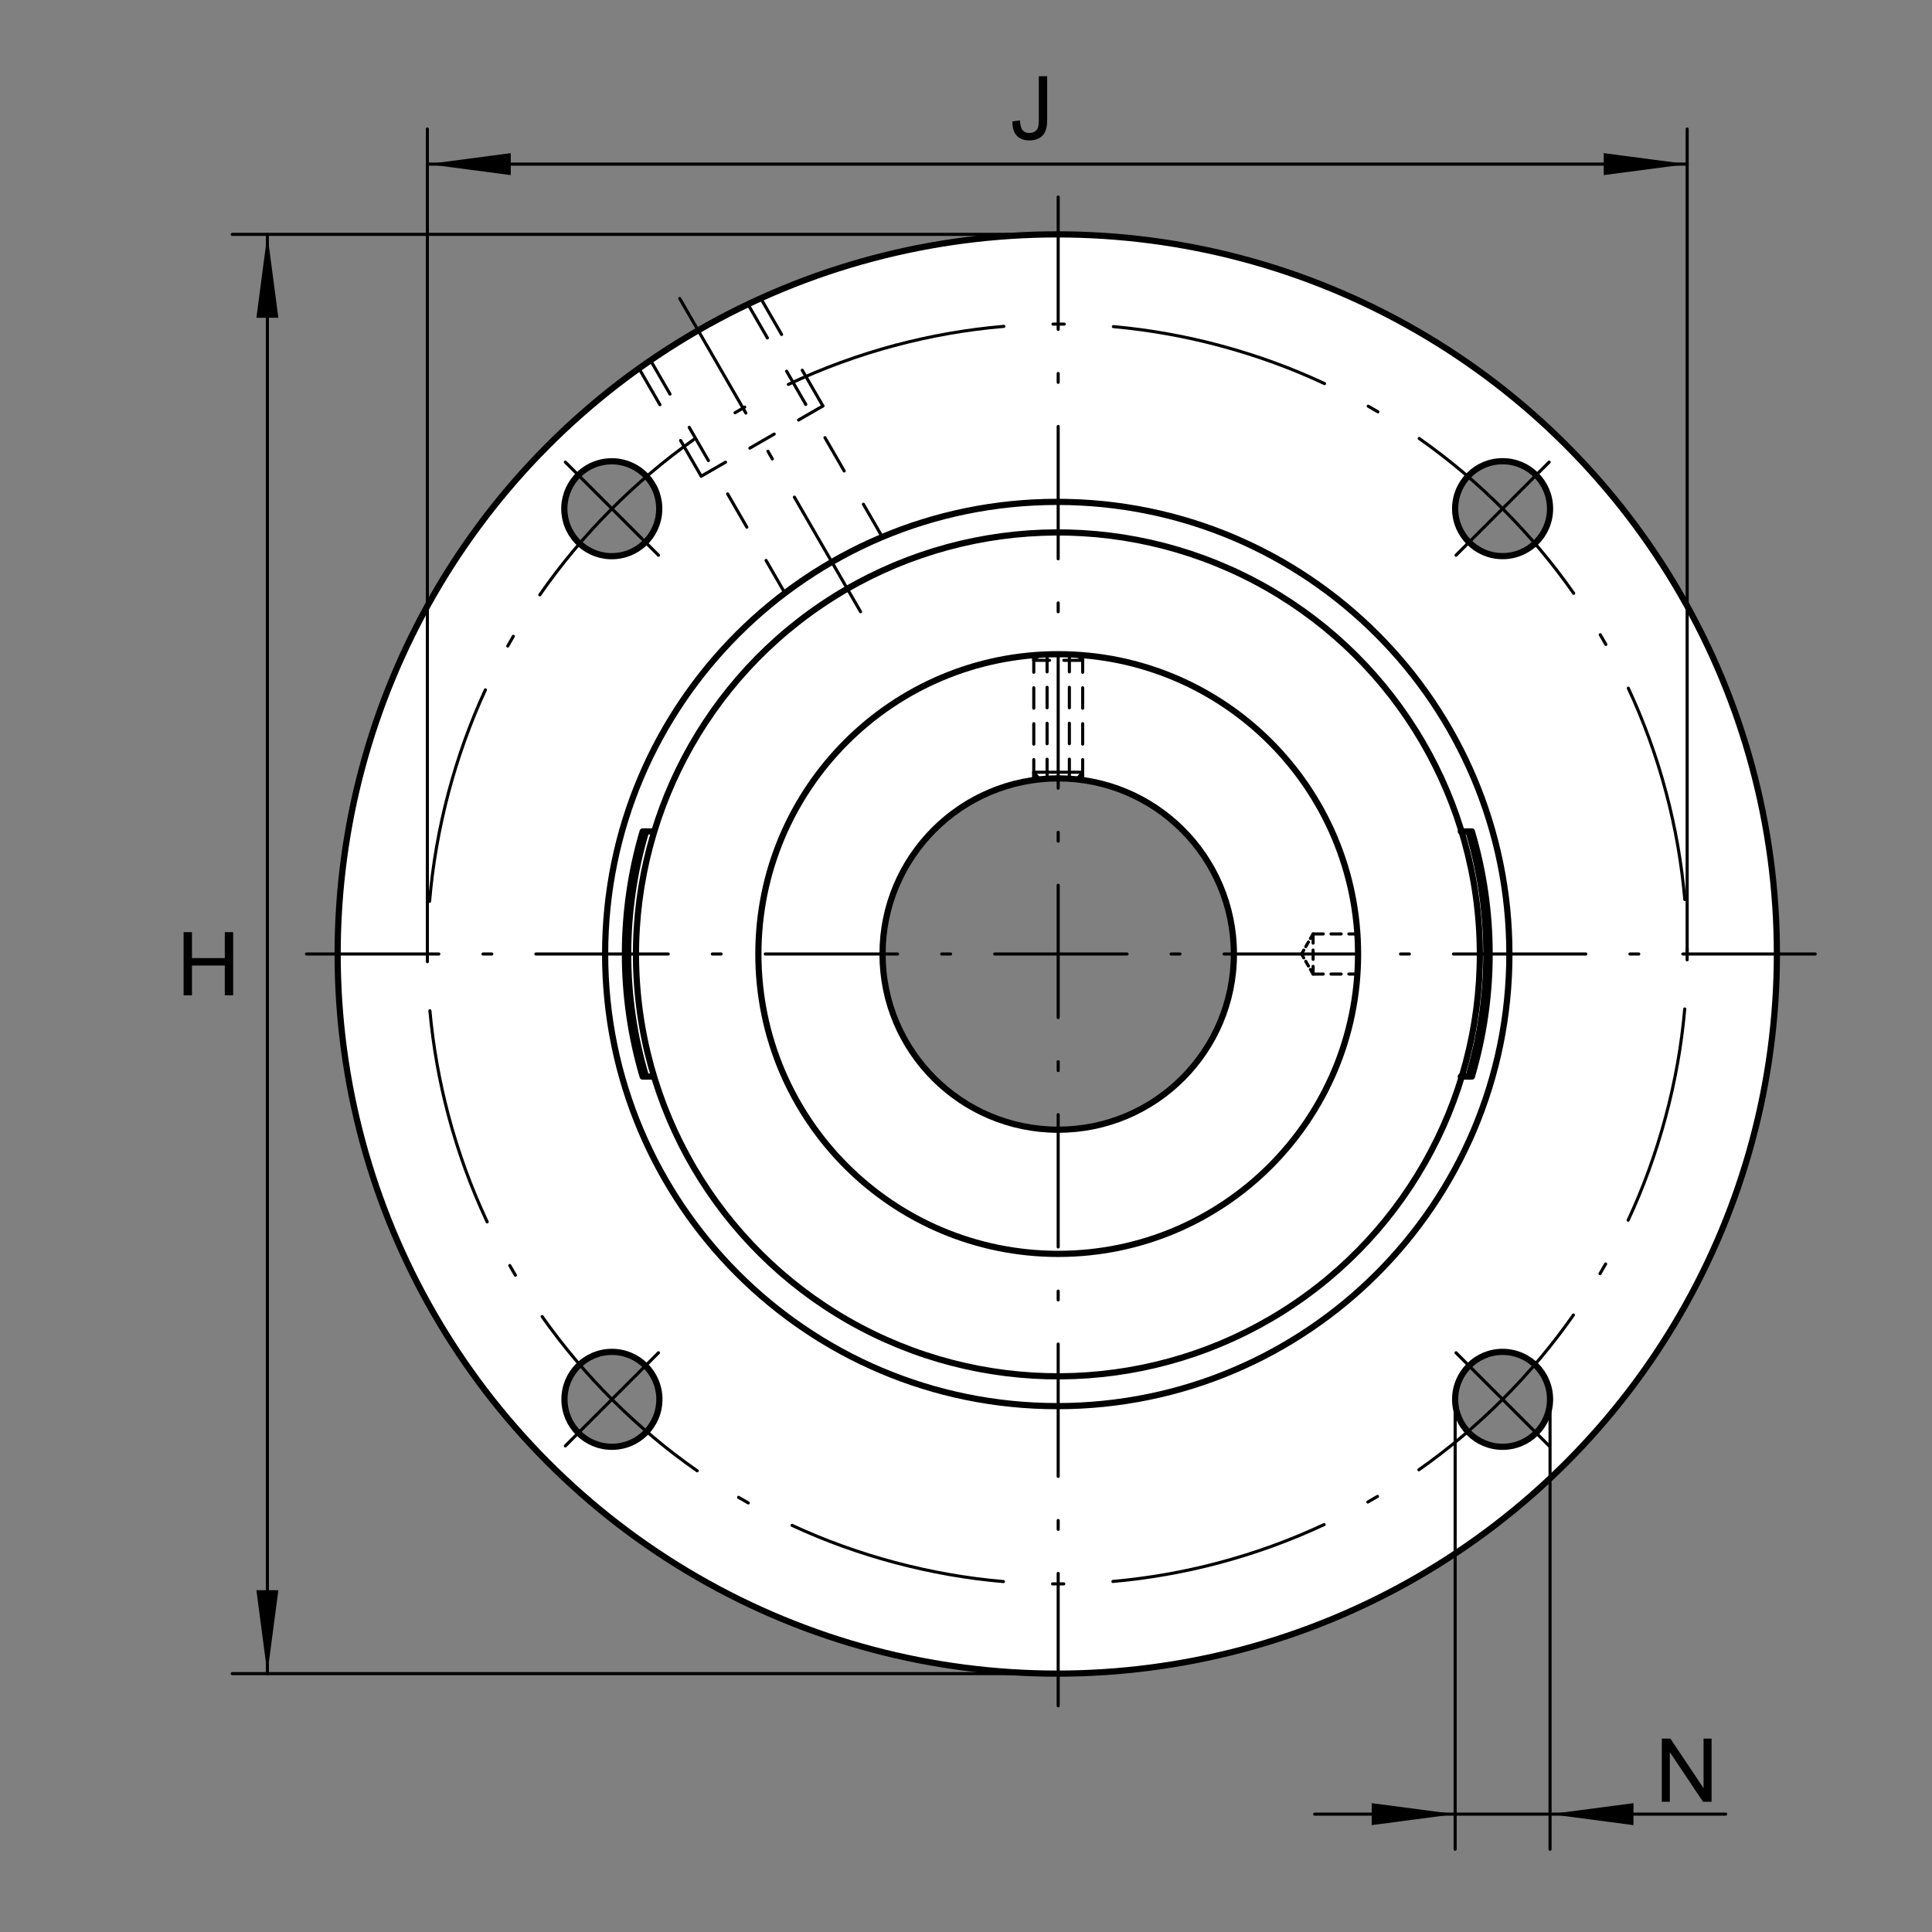 <?xml version="1.0" encoding="utf-8"?>
<!-- Generator: Adobe Illustrator 22.1.0, SVG Export Plug-In . SVG Version: 6.00 Build 0)  -->
<svg version="1.1" id="Ebene_1" xmlns="http://www.w3.org/2000/svg" xmlns:xlink="http://www.w3.org/1999/xlink" x="0px" y="0px"
	 viewBox="0 0 779.529 779.526" style="enable-background:new 0 0 779.529 779.526;" xml:space="preserve">
<rect x="0" y="0" width="779.529" height="779.526" fill="#808080" stroke="none"/>
<style type="text/css">
	.st0{fill:none;}
	.st1{fill:#FFFFFF;}
	.st2{fill:none;stroke:#000000;stroke-width:1.25;stroke-linecap:round;stroke-linejoin:round;stroke-miterlimit:500;}
	.st3{fill:none;stroke:#000000;stroke-width:2.5;stroke-linecap:round;stroke-linejoin:round;stroke-miterlimit:500;}
</style>
<rect class="st0" width="779.529" height="779.526"/>
<path class="st1" d="M426.589,675.281c-160.359,0-290.359-129.995-290.359-290.357s130-290.357,290.359-290.357
	c160.361,0,290.361,129.995,290.361,290.357S586.95,675.281,426.589,675.281z M266.047,205.24c0-10.572-8.57-19.146-19.146-19.146
	c-10.574,0-19.146,8.574-19.146,19.146c0,10.576,8.572,19.145,19.146,19.145C257.478,224.385,266.047,215.815,266.047,205.24z
	 M266.047,564.612c0-10.571-8.57-19.151-19.146-19.151c-10.574,0-19.146,8.58-19.146,19.151c0,10.571,8.572,19.143,19.146,19.143
	C257.478,583.755,266.047,575.183,266.047,564.612z M625.415,564.612c0-10.571-8.569-19.151-19.143-19.151
	c-10.576,0-19.146,8.58-19.146,19.151c0,10.571,8.57,19.143,19.146,19.143C616.846,583.755,625.415,575.183,625.415,564.612z
	 M497.856,384.941c0-39.148-31.738-70.881-70.886-70.881c-39.143,0-70.879,31.733-70.879,70.881
	c0,39.145,31.736,70.884,70.879,70.884C466.118,455.826,497.856,424.087,497.856,384.941z M625.415,205.24
	c0-10.572-8.569-19.146-19.143-19.146c-10.576,0-19.146,8.574-19.146,19.146c0,10.576,8.57,19.145,19.146,19.145
	C616.846,224.385,625.415,215.815,625.415,205.24z"/>
<line class="st2" x1="417.109" y1="266.423" x2="423.467" y2="266.423"/>
<line class="st2" x1="429.236" y1="266.423" x2="436.843" y2="266.423"/>
<line class="st2" x1="436.843" y1="266.423" x2="434.38" y2="264.188"/>
<line class="st2" x1="419.573" y1="264.185" x2="417.109" y2="266.423"/>
<line class="st2" x1="417.109" y1="311.589" x2="419.573" y2="314.573"/>
<line class="st2" x1="436.843" y1="311.589" x2="434.38" y2="314.573"/>
<line class="st2" x1="436.843" y1="264.361" x2="436.843" y2="271.255"/>
<line class="st2" x1="436.843" y1="277.503" x2="436.843" y2="285.754"/>
<line class="st2" x1="436.843" y1="292.002" x2="436.843" y2="300.249"/>
<line class="st2" x1="436.843" y1="306.499" x2="436.843" y2="314.749"/>
<line class="st2" x1="436.843" y1="311.589" x2="417.109" y2="311.589"/>
<line class="st2" x1="431.472" y1="264.188" x2="431.472" y2="271.077"/>
<line class="st2" x1="431.472" y1="277.324" x2="431.472" y2="285.574"/>
<line class="st2" x1="431.472" y1="291.822" x2="431.472" y2="300.073"/>
<line class="st2" x1="431.472" y1="306.321" x2="431.472" y2="314.573"/>
<line class="st2" x1="422.48" y1="264.185" x2="422.48" y2="271.077"/>
<line class="st2" x1="422.48" y1="277.324" x2="422.48" y2="285.574"/>
<line class="st2" x1="422.48" y1="291.822" x2="422.48" y2="300.073"/>
<line class="st2" x1="422.48" y1="306.321" x2="422.48" y2="314.573"/>
<line class="st2" x1="417.109" y1="264.361" x2="417.109" y2="271.255"/>
<line class="st2" x1="417.109" y1="277.503" x2="417.109" y2="285.75"/>
<line class="st2" x1="417.109" y1="292" x2="417.109" y2="300.249"/>
<line class="st2" x1="417.109" y1="306.499" x2="417.109" y2="314.746"/>
<line class="st2" x1="529.817" y1="393.016" x2="529.817" y2="389.908"/>
<line class="st2" x1="529.817" y1="387.081" x2="529.817" y2="383.35"/>
<line class="st2" x1="529.817" y1="380.53" x2="529.817" y2="376.799"/>
<line class="st2" x1="547.683" y1="376.826" x2="544.25" y2="376.826"/>
<line class="st2" x1="541.142" y1="376.826" x2="537.031" y2="376.826"/>
<polyline class="st2" points="533.921,376.826 529.817,376.826 528.745,378.677 "/>
<line class="st2" x1="527.927" y1="380.088" x2="526.855" y2="381.956"/>
<polyline class="st2" points="526.042,383.365 525.139,384.919 526.042,386.482 "/>
<line class="st2" x1="526.855" y1="387.893" x2="527.927" y2="389.758"/>
<polyline class="st2" points="528.745,391.169 529.817,393.035 533.921,393.016 "/>
<line class="st2" x1="537.031" y1="393.016" x2="541.142" y2="393.016"/>
<line class="st2" x1="544.25" y1="393.016" x2="547.683" y2="393.016"/>
<line class="st2" x1="436.843" y1="266.423" x2="436.843" y2="264.361"/>
<line class="st2" x1="436.843" y1="311.589" x2="436.843" y2="314.749"/>
<line class="st2" x1="417.109" y1="311.589" x2="417.109" y2="314.746"/>
<line class="st2" x1="417.109" y1="266.423" x2="417.109" y2="264.361"/>
<path class="st3" d="M547.951,384.939c0-66.816-54.16-120.981-120.981-120.981c-66.814,0-120.979,54.165-120.979,120.981
	c0,66.817,54.165,120.984,120.979,120.984C493.791,505.923,547.951,451.755,547.951,384.939z"/>
<path class="st3" d="M497.856,384.939c0-39.147-31.738-70.883-70.886-70.883c-39.143,0-70.879,31.736-70.879,70.883
	c0,39.148,31.736,70.882,70.879,70.882C466.118,455.82,497.856,424.087,497.856,384.939z"/>
<path class="st2" d="M361.404,139.28c14.297-3.803,28.904-6.345,43.643-7.603"/>
<path class="st2" d="M424.88,130.767c1.507-0.008,3.008-0.003,4.514,0.014"/>
<path class="st2" d="M449.219,131.783c7.346,0.661,14.665,1.641,21.934,2.947c7.332,1.316,14.607,2.952,21.797,4.897
	c7.158,1.939,14.226,4.18,21.196,6.719c6.875,2.51,13.645,5.322,20.271,8.426"/>
<path class="st2" d="M552.055,163.892c1.306,0.744,2.607,1.501,3.901,2.266"/>
<path class="st2" d="M572.627,176.924c6.04,4.243,11.892,8.75,17.532,13.509c5.693,4.805,11.177,9.854,16.44,15.134
	c5.232,5.249,10.24,10.723,15.005,16.404c4.705,5.611,9.16,11.423,13.352,17.424"/>
<path class="st2" d="M645.681,256.104c0.762,1.299,1.516,2.603,2.253,3.914"/>
<path class="st2" d="M656.994,277.673c6.309,13.543,11.406,27.622,15.24,42.065c3.76,14.153,6.286,28.599,7.556,43.189"/>
<path class="st2" d="M680.74,382.757c0.009,1.501,0.009,3.01-0.008,4.514"/>
<path class="st2" d="M679.765,407.092c-0.647,7.351-1.613,14.675-2.905,21.941c-1.306,7.334-2.925,14.612-4.861,21.804
	c-1.924,7.163-4.148,14.238-6.679,21.208c-2.495,6.883-5.293,13.652-8.387,20.29"/>
<path class="st2" d="M647.844,509.988c-0.74,1.309-1.495,2.615-2.259,3.909"/>
<path class="st2" d="M634.848,530.583c-4.228,6.052-8.725,11.907-13.479,17.559c-4.794,5.703-9.831,11.199-15.097,16.465
	c-5.247,5.245-10.706,10.261-16.382,15.034c-5.601,4.716-11.406,9.182-17.398,13.391"/>
<path class="st2" d="M555.803,603.779c-1.297,0.769-2.601,1.518-3.911,2.263"/>
<path class="st2" d="M534.258,615.139c-13.68,6.392-27.898,11.555-42.488,15.429c-14.004,3.719-28.299,6.236-42.725,7.52"/>
<path class="st2" d="M429.211,639.068c-1.501,0.015-3.008,0.017-4.509,0.008"/>
<path class="st2" d="M404.878,638.14c-7.356-0.63-14.677-1.584-21.946-2.866c-7.341-1.292-14.622-2.898-21.819-4.817
	c-7.163-1.909-14.243-4.126-21.221-6.643c-6.884-2.482-13.659-5.268-20.3-8.35"/>
<path class="st2" d="M301.921,606.406c-1.309-0.738-2.613-1.487-3.911-2.251"/>
<path class="st2" d="M281.304,593.45c-6.058-4.221-11.924-8.706-17.583-13.448c-5.713-4.78-11.216-9.812-16.495-15.068
	c-5.251-5.237-10.278-10.689-15.066-16.355c-4.724-5.591-9.204-11.384-13.418-17.373"/>
<path class="st2" d="M207.961,514.534c-0.766-1.294-1.523-2.595-2.268-3.906"/>
<path class="st2" d="M196.57,493.01c-6.49-13.806-11.717-28.164-15.63-42.906c-3.679-13.855-6.182-27.99-7.481-42.268"/>
<path class="st2" d="M172.449,388.013c-0.018-1.507-0.025-3.01-0.015-4.519"/>
<path class="st2" d="M173.33,363.669c0.615-7.356,1.56-14.675,2.827-21.948c1.277-7.341,2.868-14.624,4.775-21.826
	c1.897-7.17,4.102-14.25,6.604-21.23c2.474-6.892,5.247-13.672,8.313-20.32"/>
<path class="st2" d="M204.873,260.659c0.74-1.311,1.487-2.615,2.246-3.916"/>
<path class="st2" d="M217.795,240.015c4.212-6.062,8.682-11.939,13.413-17.603c4.773-5.723,9.795-11.235,15.042-16.521
	c5.222-5.264,10.669-10.301,16.325-15.098c5.583-4.734,11.372-9.221,17.352-13.45"/>
<path class="st2" d="M296.577,166.531c1.292-0.766,2.596-1.523,3.902-2.27"/>
<path class="st2" d="M318.081,155.103c13.933-6.577,28.432-11.875,43.323-15.826"/>
<line class="st2" x1="301.875" y1="122.923" x2="309.624" y2="136.343"/>
<line class="st2" x1="317.373" y1="149.761" x2="325.122" y2="163.184"/>
<line class="st2" x1="332.866" y1="176.602" x2="340.62" y2="190.027"/>
<line class="st2" x1="348.364" y1="203.442" x2="356.113" y2="216.863"/>
<line class="st2" x1="262.597" y1="145.598" x2="270.346" y2="159.021"/>
<line class="st2" x1="278.093" y1="172.441" x2="285.842" y2="185.862"/>
<line class="st2" x1="293.591" y1="199.283" x2="301.338" y2="212.703"/>
<line class="st2" x1="309.089" y1="226.123" x2="316.836" y2="239.543"/>
<line class="st2" x1="307.038" y1="120.527" x2="315.366" y2="134.954"/>
<line class="st2" x1="323.696" y1="149.37" x2="332.021" y2="163.796"/>
<line class="st2" x1="257.939" y1="148.872" x2="266.269" y2="163.298"/>
<line class="st2" x1="274.599" y1="177.72" x2="282.925" y2="192.146"/>
<line class="st2" x1="332.021" y1="163.796" x2="322.202" y2="169.468"/>
<line class="st2" x1="312.38" y1="175.137" x2="302.561" y2="180.806"/>
<line class="st2" x1="292.742" y1="186.477" x2="282.925" y2="192.146"/>
<path class="st3" d="M625.415,564.607c0-10.571-8.569-19.146-19.143-19.146c-10.576,0-19.146,8.575-19.146,19.146
	c0,10.574,8.57,19.148,19.146,19.148C616.846,583.755,625.415,575.181,625.415,564.607z"/>
<line class="st2" x1="587.488" y1="224.021" x2="625.054" y2="186.455"/>
<line class="st2" x1="587.488" y1="545.823" x2="625.054" y2="583.394"/>
<line class="st2" x1="265.686" y1="545.823" x2="228.115" y2="583.394"/>
<line class="st2" x1="265.686" y1="224.021" x2="228.115" y2="186.455"/>
<path class="st3" d="M260.683,335.464c-9.624,32.271-9.624,66.651,0,98.919"/>
<path class="st3" d="M592.502,335.464c9.612,32.271,9.612,66.651,0,98.919"/>
<path class="st3" d="M589.402,434.382h4.475c9.549-32.28,9.549-66.635,0-98.919h-4.475"/>
<path class="st3" d="M263.779,434.382h-4.48c-9.544-32.28-9.544-66.635,0-98.919h4.48"/>
<ellipse transform="matrix(0.998 -0.071 0.071 0.998 -26.214 31.209)" class="st3" cx="426.59" cy="384.925" rx="170.16" ry="170.159"/>
<ellipse class="st3" cx="426.59" cy="384.924" rx="290.359" ry="290.357"/>
<path class="st3" d="M609.013,384.924c0-100.752-81.677-182.426-182.424-182.426c-100.752,0-182.432,81.674-182.432,182.426
	s81.679,182.427,182.432,182.427C527.336,567.352,609.013,485.676,609.013,384.924z"/>
<path class="st3" d="M625.415,205.24c0-10.572-8.569-19.146-19.143-19.146c-10.576,0-19.146,8.574-19.146,19.146
	c0,10.573,8.57,19.145,19.146,19.145C616.846,224.385,625.415,215.813,625.415,205.24z"/>
<ellipse transform="matrix(0.987 -0.16 0.16 0.987 -29.688 42.199)" class="st3" cx="246.902" cy="205.239" rx="19.145" ry="19.146"/>
<path class="st3" d="M266.047,564.607c0-10.571-8.57-19.146-19.146-19.146c-10.574,0-19.146,8.575-19.146,19.146
	c0,10.574,8.572,19.148,19.146,19.148C257.478,583.755,266.047,575.181,266.047,564.607z"/>
<polyline class="st2" points="732.409,384.924 728.85,384.924 679.009,384.924 "/>
<line class="st2" x1="661.211" y1="384.924" x2="657.651" y2="384.924"/>
<line class="st2" x1="639.846" y1="384.924" x2="586.448" y2="384.924"/>
<line class="st2" x1="568.65" y1="384.924" x2="565.09" y2="384.924"/>
<line class="st2" x1="547.292" y1="384.924" x2="493.896" y2="384.924"/>
<line class="st2" x1="476.091" y1="384.924" x2="472.532" y2="384.924"/>
<line class="st2" x1="454.736" y1="384.924" x2="401.335" y2="384.924"/>
<line class="st2" x1="383.535" y1="384.924" x2="379.971" y2="384.924"/>
<line class="st2" x1="362.175" y1="384.924" x2="308.779" y2="384.924"/>
<line class="st2" x1="290.976" y1="384.924" x2="287.417" y2="384.924"/>
<line class="st2" x1="269.619" y1="384.924" x2="216.221" y2="384.924"/>
<line class="st2" x1="198.42" y1="384.924" x2="194.861" y2="384.924"/>
<line class="st2" x1="177.058" y1="384.924" x2="123.662" y2="384.924"/>
<polyline class="st2" points="426.96,79.505 426.96,83.064 426.96,132.903 "/>
<line class="st2" x1="426.96" y1="150.701" x2="426.96" y2="154.26"/>
<line class="st2" x1="426.96" y1="172.063" x2="426.96" y2="225.461"/>
<line class="st2" x1="426.96" y1="243.262" x2="426.96" y2="246.821"/>
<line class="st2" x1="426.96" y1="264.62" x2="426.96" y2="318.02"/>
<line class="st2" x1="426.96" y1="335.82" x2="426.96" y2="339.38"/>
<line class="st2" x1="426.96" y1="357.178" x2="426.96" y2="410.576"/>
<line class="st2" x1="426.96" y1="428.376" x2="426.96" y2="431.936"/>
<line class="st2" x1="426.96" y1="449.734" x2="426.96" y2="503.135"/>
<line class="st2" x1="426.96" y1="520.933" x2="426.96" y2="524.495"/>
<line class="st2" x1="426.96" y1="542.292" x2="426.96" y2="595.691"/>
<line class="st2" x1="426.96" y1="613.494" x2="426.96" y2="617.053"/>
<line class="st2" x1="426.96" y1="634.852" x2="426.96" y2="688.25"/>
<polyline class="st2" points="274.248,120.425 276.028,123.506 300.945,166.665 "/>
<line class="st2" x1="309.846" y1="182.083" x2="311.623" y2="185.164"/>
<line class="st2" x1="320.525" y1="200.581" x2="347.224" y2="246.826"/>
<line class="st2" x1="587.126" y1="564.607" x2="587.126" y2="746.15"/>
<line class="st2" x1="625.415" y1="564.607" x2="625.415" y2="746.15"/>
<g>
	<g>
		<path d="M670.514,726.978v-25.483h3.459l13.385,20.008v-20.008h3.233v25.483h-3.459l-13.385-20.025v20.025H670.514z"/>
	</g>
</g>
<line class="st2" x1="696.282" y1="731.975" x2="530.429" y2="731.975"/>
<line class="st2" x1="172.431" y1="384.924" x2="172.431" y2="52.049"/>
<line class="st2" x1="680.742" y1="384.924" x2="680.742" y2="52.049"/>
<g>
	<g>
		<path d="M408.507,48.988l3.042-0.417c0.081,1.947,0.446,3.28,1.095,3.998c0.649,0.719,1.547,1.078,2.694,1.078
			c0.846,0,1.576-0.194,2.19-0.582c0.614-0.388,1.037-0.916,1.269-1.582c0.231-0.666,0.348-1.729,0.348-3.19V30.736h3.372v17.366
			c0,2.132-0.258,3.784-0.773,4.954c-0.516,1.17-1.333,2.063-2.451,2.677c-1.118,0.614-2.431,0.921-3.937,0.921
			c-2.237,0-3.949-0.643-5.137-1.93C409.032,53.439,408.461,51.527,408.507,48.988z"/>
	</g>
</g>
<line class="st2" x1="680.742" y1="66.218" x2="172.431" y2="66.218"/>
<polygon points="112.317,128.225 107.886,94.568 103.452,128.225 "/>
<line class="st2" x1="426.96" y1="94.568" x2="93.711" y2="94.568"/>
<line class="st2" x1="426.96" y1="675.281" x2="93.711" y2="675.281"/>
<g>
	<g>
		<path d="M74.083,401.589v-25.483h3.373v10.465h13.246v-10.465h3.372v25.483h-3.372v-12.012H77.455v12.012H74.083z"/>
	</g>
</g>
<line class="st2" x1="107.886" y1="675.281" x2="107.886" y2="94.568"/>
<polygon points="112.317,641.624 107.886,675.281 103.452,641.624 "/>
<polygon points="206.089,61.787 172.431,66.218 206.089,70.652 "/>
<polygon points="647.08,61.787 680.742,66.218 647.08,70.652 "/>
<polygon points="659.072,727.544 625.415,731.975 659.072,736.409 "/>
<polygon points="553.462,727.544 587.126,731.975 553.462,736.409 "/>
<g>
</g>
<g>
</g>
<g>
</g>
<g>
</g>
<g>
</g>
<g>
</g>
</svg>
